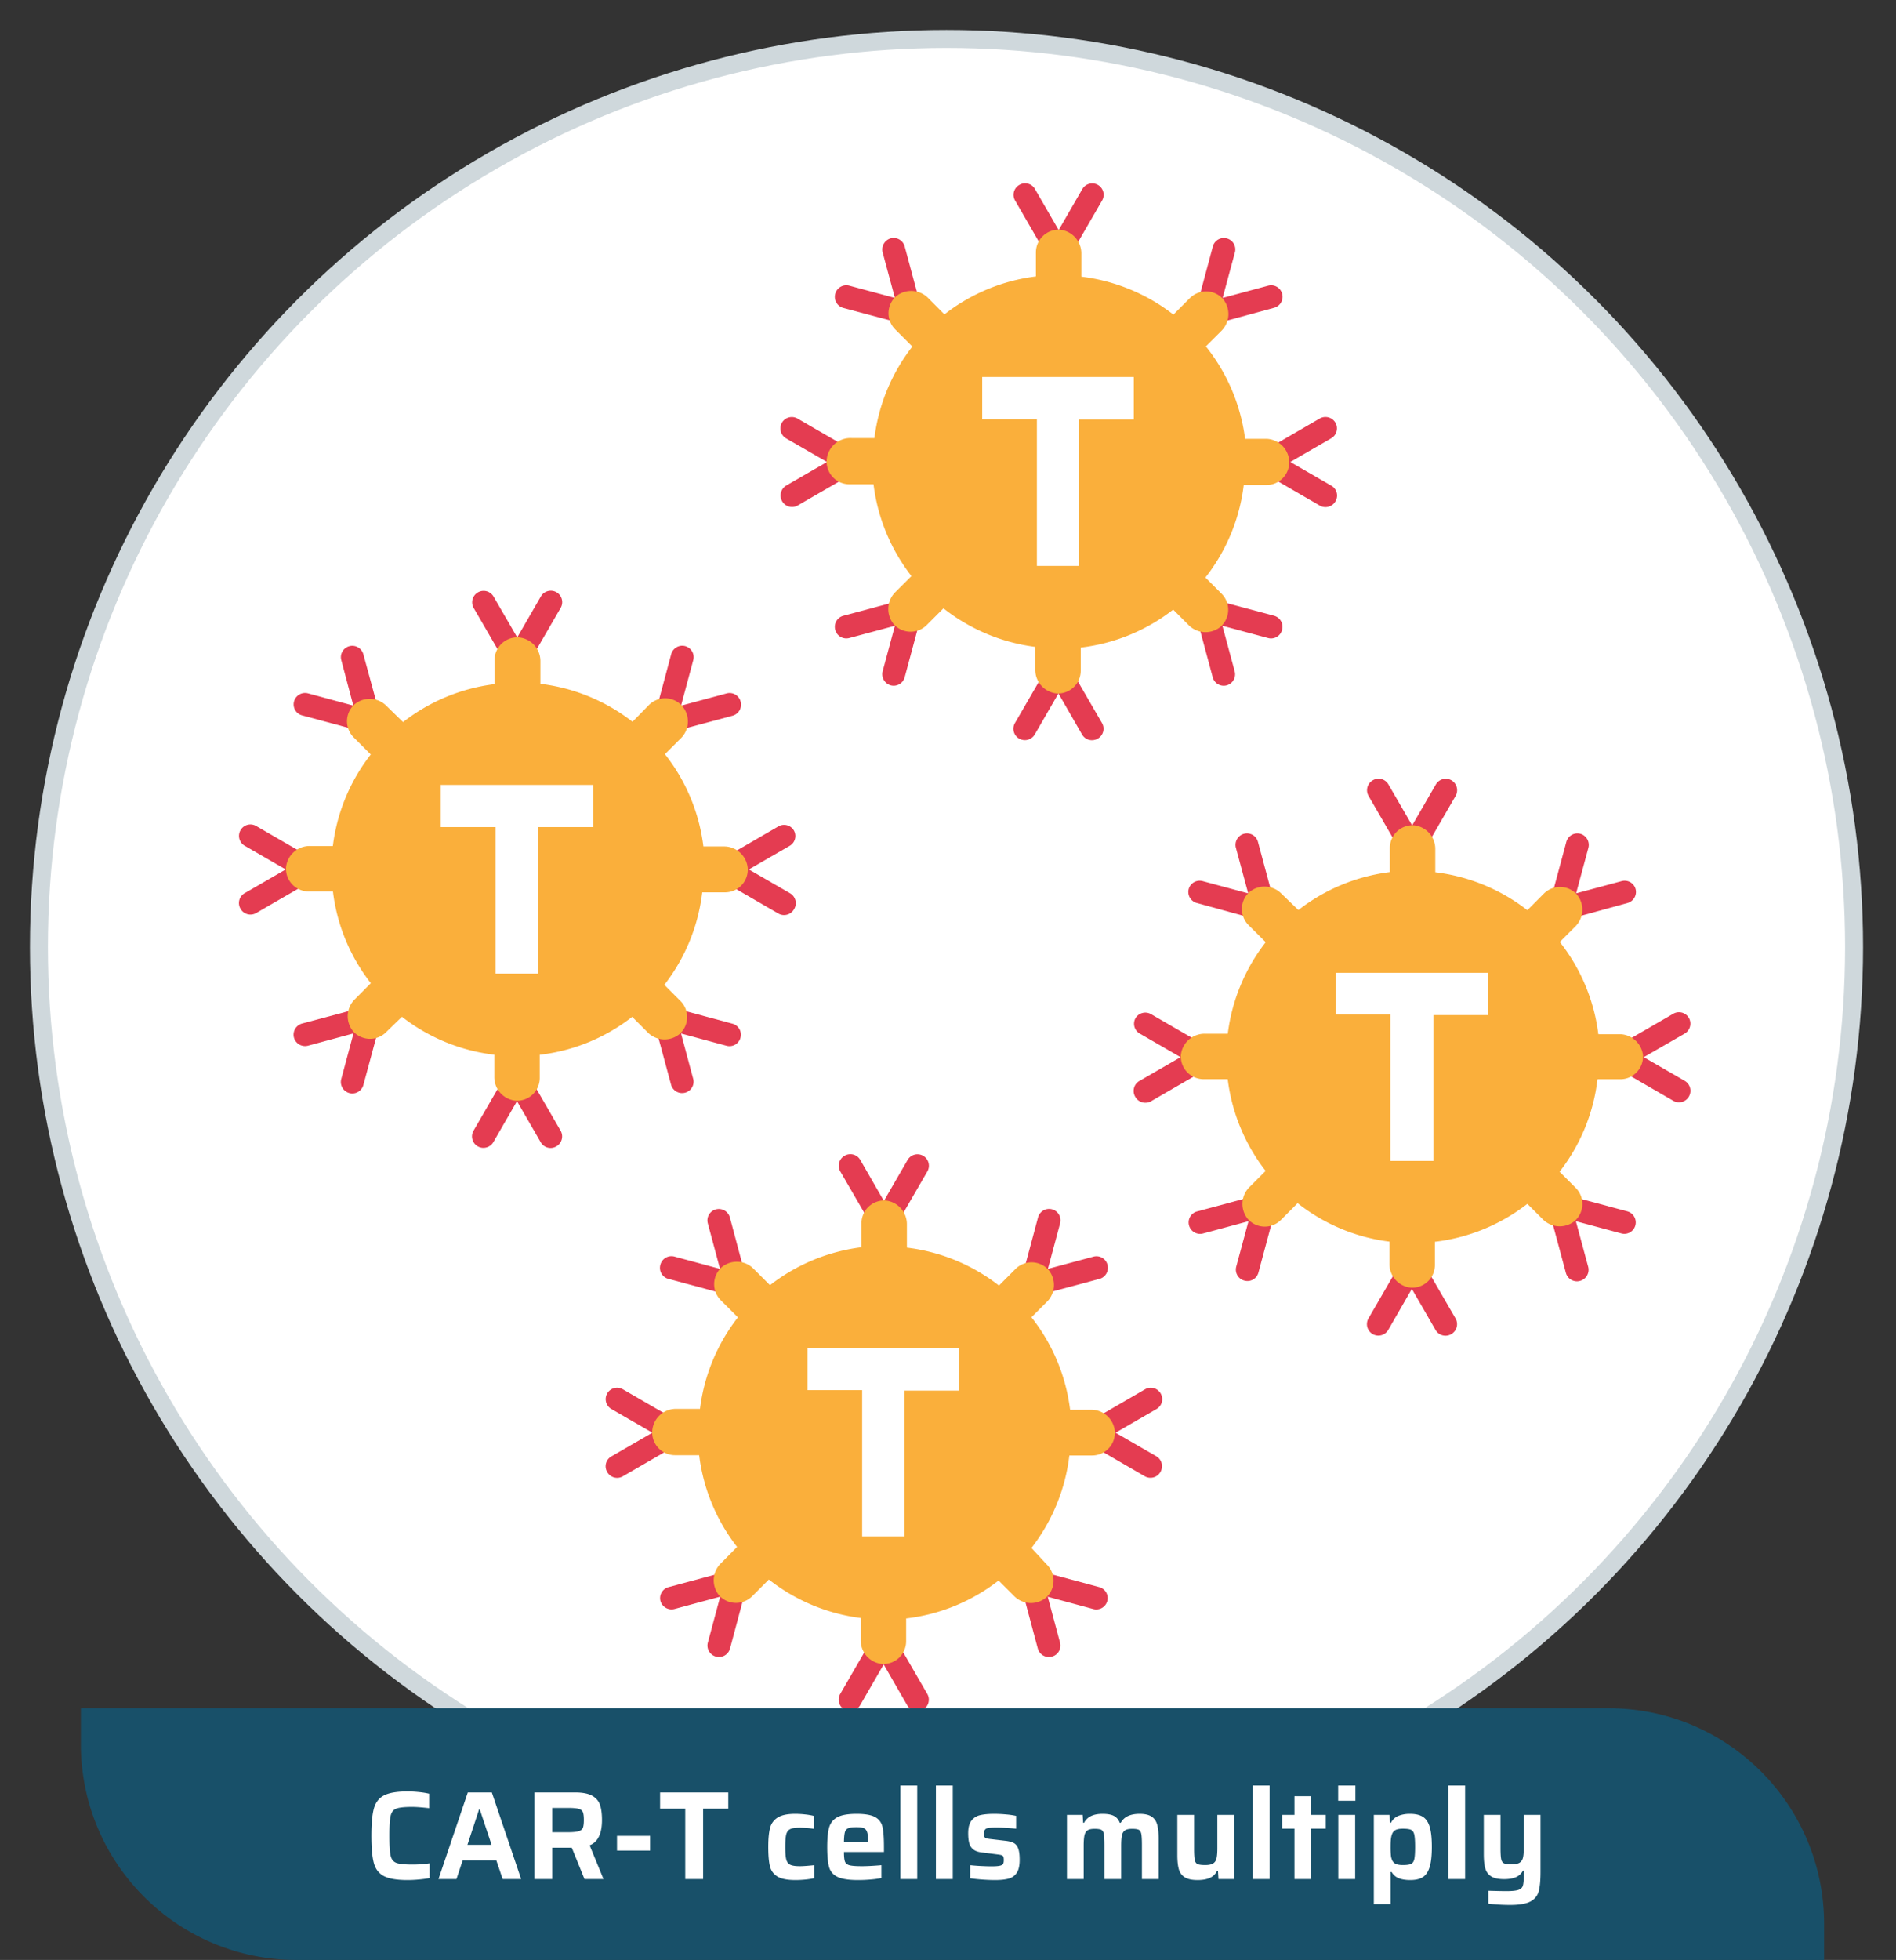 <svg width="211" height="218" viewBox="0 0 211 218" xmlns="http://www.w3.org/2000/svg">
    <rect x="0" y="0" width="211" height="218" fill="#333333" stroke="none"/>
    <g fill="none" fill-rule="evenodd">
        <g>
            <circle stroke="#CFD8DC" stroke-width="2" fill="#FFF" fill-rule="nonzero" cx="105.333" cy="105.333" r="101"/>
            <path d="M0 0h211v211H0z"/>
            <path d="m100.968 189.689-2.625-4.558-2.633 4.558c-.356.603-1.13.81-1.739.464a1.274 1.274 0 0 1-.464-1.738l3.376-5.832 1.468-2.532 1.469 2.532 3.376 5.832c.35.608.143 1.386-.464 1.738a1.283 1.283 0 0 1-1.764-.464zM95.743 129.022l2.625 4.558 2.633-4.558a1.274 1.274 0 0 1 1.74-.464c.606.353.814 1.13.463 1.739l-3.376 5.823-1.468 2.532-1.469-2.532-3.376-5.823a1.274 1.274 0 0 1 .464-1.739 1.274 1.274 0 0 1 1.764.464zM78.787 182.658l1.36-5.064-5.065 1.368a1.283 1.283 0 0 1-1.578-.878 1.266 1.266 0 0 1 .903-1.553l6.499-1.747 2.836-.76-.76 2.836-1.739 6.499a1.274 1.274 0 0 1-1.561.903 1.274 1.274 0 0 1-.895-1.604zM75.065 139.766l5.064 1.368-1.358-5.064a1.266 1.266 0 0 1 .894-1.553 1.274 1.274 0 0 1 1.562.894l1.738 6.508.76 2.827-2.836-.751-6.499-1.747a1.266 1.266 0 0 1-.903-1.553 1.274 1.274 0 0 1 1.578-.929zM68.043 161.989l4.558-2.633-4.558-2.634a1.266 1.266 0 0 1-.464-1.738 1.266 1.266 0 0 1 1.73-.464l5.832 3.376 2.532 1.468-2.532 1.469-5.832 3.376a1.266 1.266 0 0 1-1.73-.473 1.258 1.258 0 0 1 .464-1.747zM117.957 182.667l-1.358-5.064 5.064 1.367a1.266 1.266 0 0 0 1.561-.886 1.266 1.266 0 0 0-.895-1.553l-6.498-1.747-2.836-.751.76 2.827 1.738 6.507a1.274 1.274 0 0 0 1.561.895 1.266 1.266 0 0 0 .903-1.595zM121.68 139.775l-5.065 1.359 1.36-5.064a1.274 1.274 0 0 0-.895-1.562 1.274 1.274 0 0 0-1.562.903l-1.738 6.5-.76 2.835 2.836-.76 6.499-1.738a1.274 1.274 0 0 0 .894-1.562 1.266 1.266 0 0 0-1.57-.911zM128.702 161.989l-4.558-2.633 4.558-2.634a1.258 1.258 0 0 0 .464-1.73 1.266 1.266 0 0 0-1.739-.464l-5.823 3.376-2.532 1.469 2.532 1.468 5.823 3.376c.605.325 1.36.113 1.705-.481a1.274 1.274 0 0 0-.43-1.747z" fill="#E43C51" fill-rule="nonzero"/>
            <path d="M121.477 156.798h-2.389a20.636 20.636 0 0 0-4.304-10.28l1.688-1.688a2.625 2.625 0 0 0 .194-3.603 2.532 2.532 0 0 0-3.654-.085l-1.84 1.848a20.661 20.661 0 0 0-10.246-4.22v-2.548a2.642 2.642 0 0 0-2.414-2.693 2.532 2.532 0 0 0-2.642 2.532v2.667a20.712 20.712 0 0 0-10.179 4.22l-1.789-1.789a2.625 2.625 0 0 0-3.604-.194 2.532 2.532 0 0 0-.084 3.654l1.907 1.908a20.636 20.636 0 0 0-4.22 10.178H75.37a2.642 2.642 0 0 0-2.785 2.507 2.532 2.532 0 0 0 2.532 2.642h2.692a20.67 20.67 0 0 0 4.22 10.204l-1.78 1.806a2.633 2.633 0 0 0-.203 3.604 2.532 2.532 0 0 0 3.654.084l1.866-1.865a20.712 20.712 0 0 0 10.22 4.28v2.43a2.633 2.633 0 0 0 2.414 2.684 2.532 2.532 0 0 0 2.642-2.532v-2.532a20.627 20.627 0 0 0 10.288-4.22l1.688 1.688a2.633 2.633 0 0 0 3.604.202 2.532 2.532 0 0 0 .085-3.654l-1.722-1.857a20.762 20.762 0 0 0 4.22-10.288h2.532a2.532 2.532 0 0 0 2.532-2.642 2.642 2.642 0 0 0-2.591-2.448z" fill="#FAAF3B" fill-rule="nonzero"/>
            <path fill="#FFF" fill-rule="nonzero" d="M89.86 149.928v4.693h6.086v16.264h4.693V154.67h6.093v-4.692H89.886z"/>
            <path d="m159.752 147.92-2.633-4.558-2.625 4.557a1.274 1.274 0 0 1-1.738.465 1.274 1.274 0 0 1-.465-1.739l3.376-5.824 1.469-2.532 1.468 2.532 3.376 5.824c.351.608.144 1.386-.464 1.739a1.274 1.274 0 0 1-1.764-.465zM154.52 87.261l2.633 4.55 2.633-4.55a1.274 1.274 0 0 1 1.739-.472c.603.355.81 1.13.464 1.738l-3.376 5.832-1.469 2.532-1.468-2.532-3.376-5.832a1.274 1.274 0 0 1 .472-1.738 1.266 1.266 0 0 1 1.748.472zM137.572 140.897l1.367-5.064-5.064 1.368a1.274 1.274 0 0 1-1.553-.903 1.266 1.266 0 0 1 .895-1.553l6.507-1.747 2.828-.752-.76 2.794-1.747 6.507a1.266 1.266 0 0 1-1.553.895 1.266 1.266 0 0 1-.92-1.545zM133.842 98.005l5.064 1.36-1.368-5.065a1.274 1.274 0 0 1 .903-1.561 1.266 1.266 0 0 1 1.553.903l1.747 6.499.752 2.835-2.828-.76-6.482-1.78a1.274 1.274 0 0 1-.894-1.561 1.266 1.266 0 0 1 1.553-.87zM126.82 120.22l4.557-2.634-4.558-2.633a1.266 1.266 0 0 1-.464-1.688 1.274 1.274 0 0 1 1.739-.464l5.832 3.376 2.532 1.468-2.532 1.469-5.832 3.376c-.61.346-1.383.139-1.739-.464a1.283 1.283 0 0 1 .464-1.807zM176.742 140.897l-1.367-5.064 5.064 1.36a1.266 1.266 0 0 0 1.553-.895 1.274 1.274 0 0 0-.895-1.562l-6.507-1.738-2.828-.76.752 2.836 1.747 6.499c.181.676.875 1.08 1.553.903a1.283 1.283 0 0 0 .928-1.579zM180.464 98.005l-5.064 1.36 1.367-5.065a1.283 1.283 0 0 0-.903-1.561 1.274 1.274 0 0 0-1.553.903l-1.747 6.499-.75 2.835 2.826-.76 6.482-1.78a1.274 1.274 0 0 0 .895-1.561 1.266 1.266 0 0 0-1.553-.87zM187.486 120.22l-4.557-2.634 4.557-2.625c.604-.355.81-1.13.464-1.738a1.274 1.274 0 0 0-1.738-.465l-5.832 3.376-2.532 1.46 2.532 1.47 5.832 3.375c.608.35 1.386.143 1.738-.464a1.283 1.283 0 0 0-.464-1.756z" fill="#E43C51" fill-rule="nonzero"/>
            <path d="M180.262 115.029h-2.389a20.653 20.653 0 0 0-4.288-10.255l1.688-1.688a2.633 2.633 0 0 0 .195-3.612 2.532 2.532 0 0 0-3.655-.085l-1.84 1.849a20.737 20.737 0 0 0-10.246-4.22v-2.532a2.642 2.642 0 0 0-2.414-2.693 2.532 2.532 0 0 0-2.642 2.532v2.676a20.678 20.678 0 0 0-10.178 4.22l-1.857-1.79a2.633 2.633 0 0 0-3.612-.193 2.532 2.532 0 0 0-.085 3.654l1.916 1.907a20.712 20.712 0 0 0-4.22 10.18h-2.532a2.65 2.65 0 0 0-2.692 2.413 2.532 2.532 0 0 0 2.532 2.642h2.684a20.737 20.737 0 0 0 4.22 10.204l-1.764 1.764a2.633 2.633 0 0 0-.194 3.612 2.532 2.532 0 0 0 3.654.084l1.865-1.873a20.602 20.602 0 0 0 10.221 4.279v2.43a2.642 2.642 0 0 0 2.406 2.693 2.532 2.532 0 0 0 2.65-2.532v-2.574a20.729 20.729 0 0 0 10.288-4.22l1.688 1.688a2.65 2.65 0 0 0 3.612.194 2.532 2.532 0 0 0 .085-3.655l-1.798-1.798a20.627 20.627 0 0 0 4.22-10.288h2.532a2.532 2.532 0 0 0 2.532-2.642 2.65 2.65 0 0 0-2.582-2.371z" fill="#FAAF3B" fill-rule="nonzero"/>
            <path d="M148.645 108.159v4.692h6.086v16.273h4.785v-16.222h6.085v-4.693h-16.964l.008-.05z" fill="#FFF" fill-rule="nonzero"/>
            <path d="m120.413 81.69-2.624-4.557-2.634 4.558a1.274 1.274 0 0 1-1.738.464 1.266 1.266 0 0 1-.464-1.739l3.376-5.823 1.468-2.532 1.46 2.532 3.376 5.823a1.266 1.266 0 0 1-.464 1.739 1.274 1.274 0 0 1-1.756-.464zM115.18 21.032l2.634 4.558 2.633-4.558a1.274 1.274 0 0 1 1.739-.464 1.266 1.266 0 0 1 .464 1.73l-3.376 5.833-1.468 2.532-1.469-2.532-3.376-5.833a1.266 1.266 0 0 1 .473-1.73 1.258 1.258 0 0 1 1.747.464zM98.225 74.669l1.367-5.064-5.064 1.359a1.274 1.274 0 0 1-1.578-.912 1.274 1.274 0 0 1 .903-1.561l6.499-1.739 2.835-.76-.76 2.836-1.746 6.499a1.274 1.274 0 0 1-1.553.903 1.291 1.291 0 0 1-.903-1.561zM94.528 31.777l5.064 1.358-1.367-5.064a1.291 1.291 0 0 1 .903-1.561 1.274 1.274 0 0 1 1.553.903l1.747 6.499.76 2.836-2.836-.76-6.5-1.738a1.274 1.274 0 0 1-.902-1.562 1.274 1.274 0 0 1 1.578-.911zM87.48 54.016l4.558-2.633-4.557-2.625a1.283 1.283 0 0 1-.465-1.739 1.274 1.274 0 0 1 1.739-.464l5.832 3.376 2.532 1.46-2.532 1.469-5.832 3.376a1.274 1.274 0 0 1-1.739-.532 1.283 1.283 0 0 1 .465-1.688zM137.403 74.669l-1.367-5.064 5.064 1.359a1.266 1.266 0 0 0 1.578-.912 1.274 1.274 0 0 0-.886-1.561l-6.507-1.739-2.828-.76.752 2.836 1.747 6.499a1.266 1.266 0 0 0 1.553.903 1.274 1.274 0 0 0 .894-1.561zM141.125 31.777l-5.064 1.358 1.368-5.064a1.266 1.266 0 0 0-.904-1.553 1.266 1.266 0 0 0-1.553.895l-1.747 6.507-.75 2.828 2.827-.751 6.49-1.764a1.266 1.266 0 0 0 .895-1.553 1.266 1.266 0 0 0-1.562-.903zM148.147 54.016l-4.557-2.633 4.557-2.634c.608-.352.815-1.13.465-1.738a1.283 1.283 0 0 0-1.74-.464l-5.823 3.376-2.532 1.468 2.532 1.469 5.824 3.376c.608.35 1.386.143 1.739-.464a1.258 1.258 0 0 0-.465-1.756z" fill="#E43C51" fill-rule="nonzero"/>
            <path d="M140.948 48.809h-2.389a20.644 20.644 0 0 0-4.363-10.28l1.688-1.688a2.633 2.633 0 0 0 .194-3.613 2.532 2.532 0 0 0-3.654-.076l-1.84 1.84a20.729 20.729 0 0 0-10.246-4.22V28.24a2.65 2.65 0 0 0-2.414-2.692 2.532 2.532 0 0 0-2.642 2.532v2.667a20.636 20.636 0 0 0-10.179 4.22l-1.789-1.798a2.65 2.65 0 0 0-3.612-.194 2.532 2.532 0 0 0-.085 3.655l1.916 1.915a20.712 20.712 0 0 0-4.22 10.18h-2.532a2.65 2.65 0 0 0-2.785 2.497 2.532 2.532 0 0 0 2.532 2.642h2.684a20.762 20.762 0 0 0 4.22 10.212l-1.764 1.756a2.65 2.65 0 0 0-.194 3.612 2.532 2.532 0 0 0 3.654.085l1.866-1.866a20.695 20.695 0 0 0 10.22 4.288v2.49a2.633 2.633 0 0 0 2.414 2.692 2.532 2.532 0 0 0 2.642-2.532v-2.574c3.75-.44 7.31-1.9 10.288-4.22l1.688 1.688a2.633 2.633 0 0 0 3.613.194 2.532 2.532 0 0 0 .084-3.654l-1.798-1.798a20.627 20.627 0 0 0 4.263-10.289h2.532a2.532 2.532 0 0 0 2.532-2.641 2.633 2.633 0 0 0-2.524-2.498z" fill="#FAAF3B" fill-rule="nonzero"/>
            <path d="M109.306 41.93v4.693h6.086v16.323h4.692V46.673h6.094V41.93h-16.872z" fill="#FFF" fill-rule="nonzero"/>
            <path d="m60.169 127.039-2.634-4.558-2.633 4.558c-.355.603-1.13.81-1.738.464a1.274 1.274 0 0 1-.465-1.739l3.376-5.832 1.469-2.532 1.468 2.532 3.376 5.832c.351.609.144 1.386-.464 1.74a1.266 1.266 0 0 1-1.755-.465zM54.936 66.372l2.625 4.524 2.633-4.558a1.274 1.274 0 0 1 1.739-.464c.607.353.815 1.13.464 1.739l-3.376 5.823-1.469 2.532-1.468-2.532-3.376-5.823a1.274 1.274 0 0 1 2.228-1.24zM37.98 120.008l1.359-5.064-5.064 1.368a1.283 1.283 0 0 1-1.562-.903 1.283 1.283 0 0 1 .904-1.562l6.498-1.738 2.836-.76-.76 2.836-1.755 6.507a1.274 1.274 0 0 1-2.456-.684zM34.258 77.116l5.064 1.368-1.342-5.056a1.266 1.266 0 0 1 .895-1.553 1.274 1.274 0 0 1 1.561.895l1.764 6.473.76 2.828-2.836-.752-6.499-1.747a1.266 1.266 0 0 1-.903-1.553 1.274 1.274 0 0 1 1.536-.903zM27.236 99.339l4.557-2.633-4.557-2.634a1.266 1.266 0 0 1-.464-1.738 1.266 1.266 0 0 1 1.73-.465l5.832 3.376 2.532 1.469-2.532 1.469-5.832 3.376a1.266 1.266 0 0 1-1.73-.473 1.258 1.258 0 0 1 .464-1.747zM77.15 120.017l-1.359-5.064 5.064 1.367a1.266 1.266 0 0 0 1.553-.903 1.266 1.266 0 0 0-.894-1.553l-6.5-1.747-2.835-.751.76 2.827 1.755 6.499c.207.657.898 1.03 1.561.844a1.266 1.266 0 0 0 .895-1.52zM80.872 77.125l-5.08 1.367 1.358-5.064a1.274 1.274 0 0 0-.895-1.561 1.274 1.274 0 0 0-1.561.903l-1.739 6.498-.76 2.836 2.837-.76 6.498-1.738a1.274 1.274 0 0 0 .895-1.561 1.266 1.266 0 0 0-1.553-.92zM87.894 99.339l-4.557-2.633 4.557-2.634c.585-.345.791-1.092.464-1.688a1.266 1.266 0 0 0-1.738-.464l-5.824 3.376-2.532 1.469 2.532 1.468 5.824 3.376c.608.35 1.386.143 1.738-.464a1.274 1.274 0 0 0-.464-1.806z" fill="#E43C51" fill-rule="nonzero"/>
            <path d="M80.67 94.148H78.28a20.636 20.636 0 0 0-4.28-10.263l1.689-1.688a2.625 2.625 0 0 0 .194-3.705 2.532 2.532 0 0 0-3.654-.084l-1.84 1.873a20.661 20.661 0 0 0-10.247-4.22v-2.49a2.642 2.642 0 0 0-2.464-2.675 2.532 2.532 0 0 0-2.642 2.532v2.667a20.712 20.712 0 0 0-10.178 4.22l-1.815-1.764a2.625 2.625 0 0 0-3.604-.194 2.532 2.532 0 0 0-.084 3.654l1.907 1.908a20.644 20.644 0 0 0-4.22 10.179h-2.532a2.642 2.642 0 0 0-2.684 2.413 2.532 2.532 0 0 0 2.532 2.642h2.693c.45 3.722 1.91 7.25 4.22 10.204l-1.756 1.764a2.633 2.633 0 0 0-.202 3.604 2.532 2.532 0 0 0 3.654.084l1.764-1.713a20.712 20.712 0 0 0 10.28 4.22v2.43a2.633 2.633 0 0 0 2.414 2.685 2.532 2.532 0 0 0 2.641-2.532v-2.575a20.627 20.627 0 0 0 10.289-4.22l1.688 1.688a2.633 2.633 0 0 0 3.604.203 2.532 2.532 0 0 0 .084-3.655l-1.798-1.797a20.762 20.762 0 0 0 4.22-10.289h2.532a2.532 2.532 0 0 0 2.532-2.641 2.642 2.642 0 0 0-2.548-2.465z" fill="#FAAF3B" fill-rule="nonzero"/>
            <path d="M49.053 87.278v4.718h6.094v16.29h4.777v-16.29h6.094v-4.693h-16.94l-.025-.025z" fill="#FFF" fill-rule="nonzero"/>
        </g>
        <g fill-rule="nonzero">
            <path d="M33 218h170v-4c0-13.255-10.745-24-24-24H9v4c0 13.255 10.745 24 24 24z" fill="#185069"/>
            <path d="M45.362 209.112c.392 0 .819-.021 1.281-.063.462-.042.852-.096 1.169-.161v-1.638a12.46 12.46 0 0 1-1.946.14c-.85 0-1.437-.063-1.764-.189-.327-.126-.537-.394-.63-.805-.093-.41-.14-1.148-.14-2.212 0-1.064.047-1.801.14-2.212.093-.41.303-.679.63-.805s.915-.189 1.764-.189c.448 0 1.078.047 1.89.14v-1.61a8.255 8.255 0 0 0-1.12-.182c-.448-.047-.873-.07-1.274-.07-1.185 0-2.06.147-2.625.441-.565.294-.94.78-1.127 1.456-.187.677-.28 1.687-.28 3.031 0 1.363.093 2.38.28 3.052.187.672.562 1.153 1.127 1.442.565.29 1.44.434 2.625.434zm5.439-.112.686-2.072h3.752l.7 2.072h2.058l-3.262-9.632h-2.674L48.799 209h2.002zm3.906-3.808h-2.688l1.302-3.948h.07l1.316 3.948zM61.462 209v-3.486h2.17L65.046 209h2.114l-1.54-3.752c.915-.355 1.372-1.293 1.372-2.814 0-.681-.072-1.239-.217-1.673-.145-.434-.434-.775-.868-1.022s-1.066-.371-1.897-.371h-4.536V209h1.988zm1.75-5.208h-1.75v-2.702h1.764c.55 0 .945.035 1.183.105.238.07.392.194.462.371s.105.467.105.868c0 .392-.035.679-.105.861-.07.182-.229.31-.476.385-.247.075-.642.112-1.183.112zm9.135 2.044v-1.638h-3.682v1.638h3.682zM78.248 209v-7.826h2.8v-1.806H73.46v1.806h2.8V209h1.988zm10.276.112c.355 0 .723-.019 1.106-.056.383-.037.71-.089.98-.154v-1.442c-.728.075-1.26.112-1.596.112-.495 0-.852-.054-1.071-.161-.22-.107-.366-.303-.441-.588-.075-.285-.112-.749-.112-1.393 0-.635.035-1.094.105-1.379.07-.285.212-.483.427-.595.215-.112.57-.168 1.064-.168.56 0 1.083.042 1.568.126v-1.442a7.4 7.4 0 0 0-.959-.161 9.954 9.954 0 0 0-1.099-.063c-.868 0-1.519.138-1.953.413a1.9 1.9 0 0 0-.847 1.169c-.13.504-.196 1.2-.196 2.086 0 .933.06 1.65.182 2.149.121.5.397.882.826 1.148.43.266 1.101.399 2.016.399zm6.965 0c.467 0 .943-.021 1.428-.063a9.577 9.577 0 0 0 1.176-.161v-1.428c-.896.075-1.62.112-2.17.112-.663 0-1.125-.035-1.386-.105-.261-.07-.43-.208-.504-.413-.075-.205-.112-.56-.112-1.064h4.452v-.546c0-1.008-.054-1.752-.161-2.233a1.617 1.617 0 0 0-.805-1.092c-.43-.247-1.12-.371-2.072-.371-.97 0-1.687.126-2.149.378a1.814 1.814 0 0 0-.91 1.127c-.145.5-.217 1.23-.217 2.191 0 .99.07 1.731.21 2.226.14.495.453.859.938 1.092.485.233 1.246.35 2.282.35zm1.12-4.27h-2.688c.01-.485.044-.835.105-1.05a.637.637 0 0 1 .371-.441c.187-.08.49-.119.91-.119.364 0 .635.035.812.105.177.07.303.217.378.441.075.224.112.579.112 1.064zm5.467 4.158v-10.402H100.2V209h1.876zm3.955 0v-10.402h-1.876V209h1.876zm4.697.112c.635 0 1.143-.054 1.526-.161.383-.107.681-.322.896-.644.215-.322.322-.805.322-1.449 0-.55-.054-.968-.161-1.253-.107-.285-.266-.485-.476-.602-.21-.117-.497-.198-.861-.245l-1.792-.21a2.36 2.36 0 0 1-.455-.091.275.275 0 0 1-.175-.161 1.192 1.192 0 0 1-.042-.378c0-.196.042-.34.126-.434.084-.093.22-.152.406-.175.187-.023.476-.035.868-.035.644 0 1.367.042 2.17.126v-1.428a8.99 8.99 0 0 0-1.127-.161 14.493 14.493 0 0 0-1.309-.063c-.644 0-1.169.049-1.575.147a1.663 1.663 0 0 0-.966.616c-.238.313-.357.777-.357 1.393 0 .457.04.828.119 1.113.08.285.231.516.455.693.224.177.55.29.98.336l1.652.21c.243.028.413.058.511.091.098.033.163.086.196.161.033.075.049.205.049.392 0 .196-.028.338-.084.427-.056.089-.18.154-.371.196-.191.042-.497.063-.917.063-.336 0-.73-.012-1.183-.035a20.381 20.381 0 0 1-1.183-.091v1.456c.383.056.833.103 1.351.14.518.037.987.056 1.407.056zm9.87-.112v-3.696c0-.504.028-.887.084-1.148.056-.261.168-.45.336-.567.168-.117.43-.175.784-.175.355 0 .604.035.749.105.145.07.24.224.287.462.047.238.07.651.07 1.239V209h1.862v-3.696c0-.513.028-.898.084-1.155.056-.257.168-.443.336-.56.168-.117.43-.175.784-.175.355 0 .604.035.749.105.145.07.24.224.287.462.047.238.07.651.07 1.239V209h1.862v-4.452c0-.663-.054-1.192-.161-1.589-.107-.397-.315-.698-.623-.903-.308-.205-.751-.308-1.33-.308-1.045 0-1.745.331-2.1.994h-.112a1.374 1.374 0 0 0-.637-.756c-.294-.159-.721-.238-1.281-.238-.513 0-.94.082-1.281.245-.34.163-.6.413-.777.749h-.098l-.056-.882h-1.75V209h1.862zm12.677.112c.55 0 1.003-.08 1.358-.238.355-.159.62-.41.798-.756h.112l.056.882h1.736v-7.14h-1.862v3.696c0 .504-.03.884-.091 1.141-.06.257-.187.446-.378.567-.191.121-.483.182-.875.182-.401 0-.684-.035-.847-.105-.163-.07-.27-.224-.322-.462-.051-.238-.077-.651-.077-1.239v-3.78h-1.862v4.466c0 .663.056 1.19.168 1.582.112.392.331.69.658.896.327.205.803.308 1.428.308zm8.015-.112v-10.402h-1.876V209h1.876zm4.627 0v-5.6h1.624v-1.54h-1.624v-2.072h-1.862v2.072h-1.372v1.54h1.372v5.6h1.862zm4.921-8.708v-1.694h-1.918v1.694h1.918zM150.81 209v-7.14h-1.876V209h1.876zm3.941 2.786v-3.57h.112c.205.336.478.57.819.7.34.13.763.196 1.267.196.597 0 1.066-.112 1.407-.336.34-.224.59-.602.749-1.134.159-.532.238-1.274.238-2.226s-.08-1.692-.238-2.219c-.159-.527-.413-.9-.763-1.12-.35-.22-.828-.329-1.435-.329a3.45 3.45 0 0 0-1.267.217 1.597 1.597 0 0 0-.847.777h-.098l-.056-.882h-1.75v9.926h1.862zm1.358-4.34c-.327 0-.583-.042-.77-.126a.784.784 0 0 1-.406-.406 1.645 1.645 0 0 1-.147-.567 9.472 9.472 0 0 1-.035-.917c0-.373.014-.677.042-.91.028-.233.08-.43.154-.588a.788.788 0 0 1 .399-.406c.182-.084.436-.126.763-.126.439 0 .747.042.924.126.177.084.296.261.357.532.06.27.091.728.091 1.372 0 .644-.03 1.099-.091 1.365-.06.266-.18.441-.357.525-.177.084-.485.126-.924.126zm6.937 1.554v-10.402h-1.876V209h1.876zm5.005 2.884c1.017 0 1.766-.126 2.247-.378.48-.252.791-.625.931-1.12.14-.495.21-1.227.21-2.198v-6.328h-1.862v3.626c0 .504-.03.882-.091 1.134-.06.252-.184.439-.371.56-.187.121-.48.182-.882.182-.401 0-.684-.035-.847-.105-.163-.07-.27-.222-.322-.455-.051-.233-.077-.649-.077-1.246v-3.696h-1.862v4.382c0 .663.056 1.188.168 1.575.112.387.331.684.658.889.327.205.803.308 1.428.308.541 0 .982-.075 1.323-.224.34-.15.6-.387.777-.714h.098v.504c0 .55-.035.938-.105 1.162-.07.224-.238.38-.504.469-.266.089-.716.133-1.351.133-.345 0-1.008-.014-1.988-.042v1.428c.29.047.658.084 1.106.112a21.1 21.1 0 0 0 1.316.042z" fill="#FFF"/>
        </g>
    </g>
</svg>
